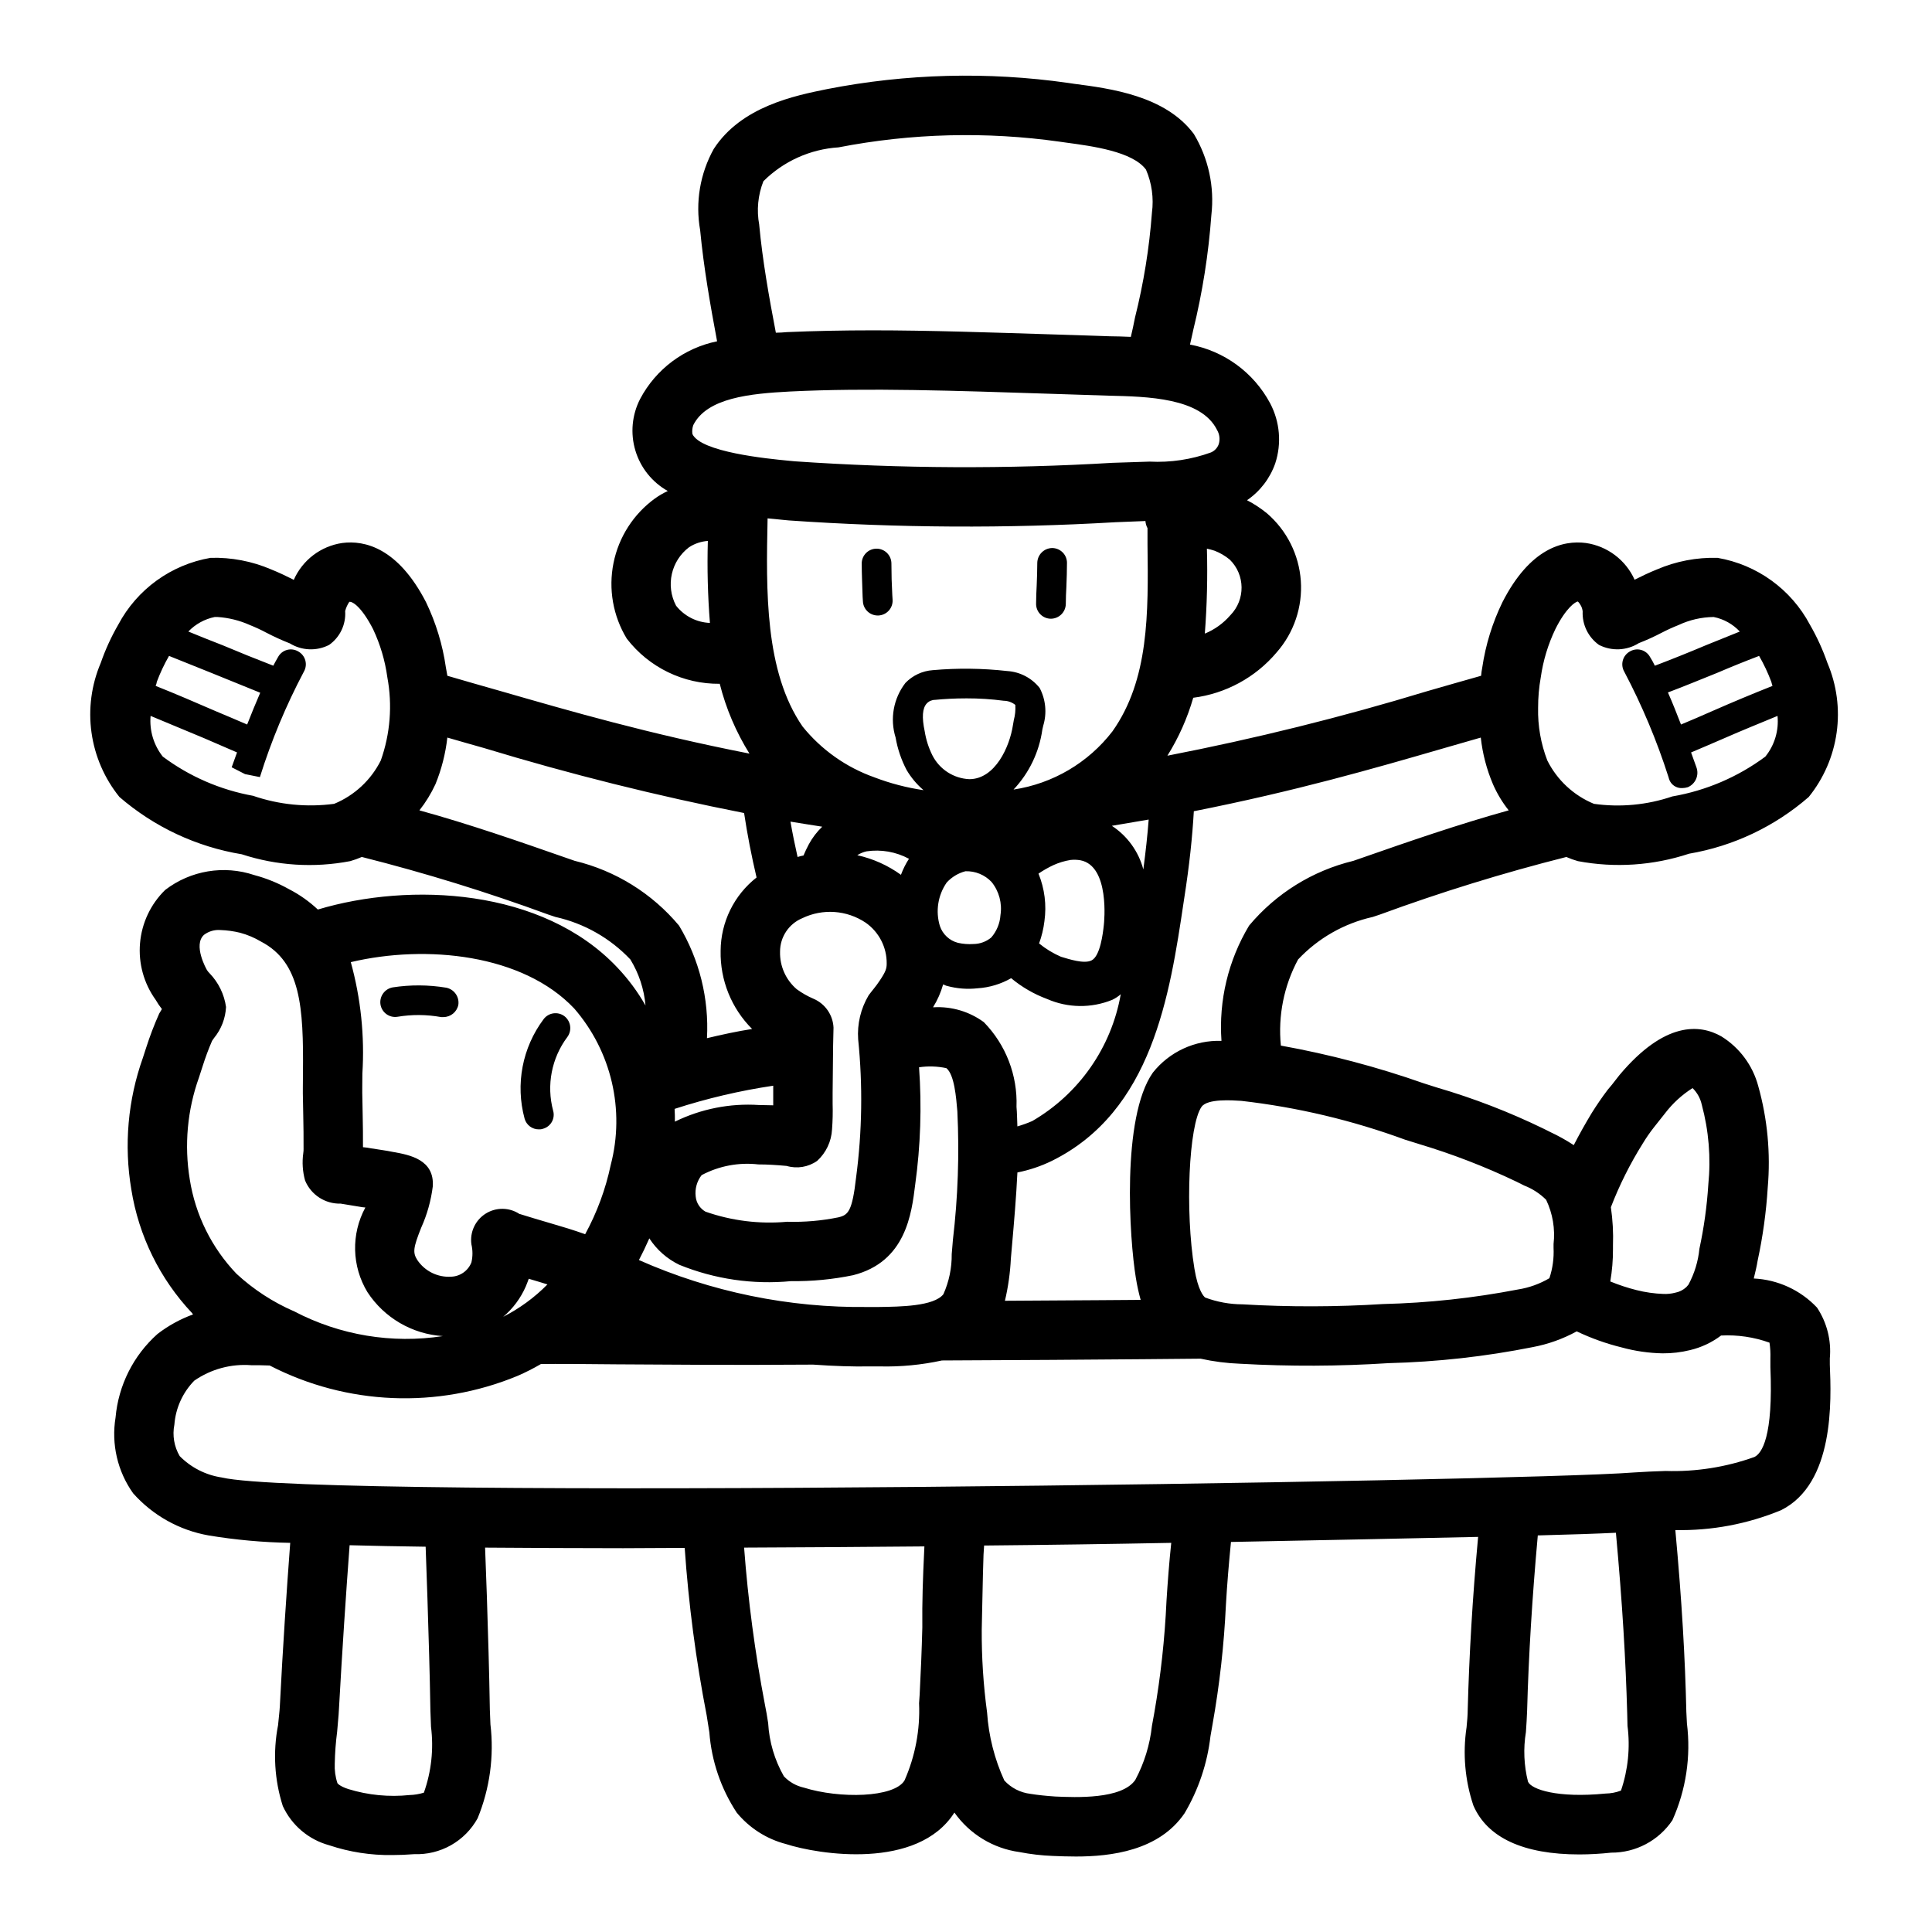 <?xml version="1.0" encoding="UTF-8"?>
<!-- Uploaded to: ICON Repo, www.iconrepo.com, Generator: ICON Repo Mixer Tools -->
<svg fill="#000000" width="800px" height="800px" version="1.1" viewBox="144 144 512 512" xmlns="http://www.w3.org/2000/svg">
 <g>
  <path d="m426.76 293.25c0 2.047-0.078 4.094-0.156 6.219-0.078 1.496-0.156 3.07-0.156 4.644-0.066 2.133-1.805 3.832-3.938 3.856h-0.078c-1.059-0.02-2.062-0.465-2.789-1.234-0.727-0.77-1.109-1.801-1.066-2.856 0-1.574 0.078-3.148 0.156-4.723 0.078-2.047 0.156-4.016 0.156-5.984 0.035-2.16 1.777-3.902 3.938-3.938h0.078c1.043 0.023 2.035 0.457 2.762 1.211 0.723 0.75 1.117 1.762 1.094 2.805z"/>
  <path d="m380.55 303.02c0.043 1.043-0.332 2.062-1.039 2.828-0.711 0.77-1.695 1.223-2.738 1.266h-0.16c-2.113 0-3.852-1.668-3.934-3.781l-0.078-1.258c-0.078-2.914-0.234-5.824-0.234-8.738h-0.004c0-2.172 1.762-3.934 3.938-3.934 1.043 0 2.043 0.414 2.781 1.152 0.738 0.738 1.152 1.738 1.152 2.781 0 2.832 0.078 5.59 0.234 8.344z"/>
  <path d="m628.92 503.99c0.438-4.742-0.758-9.492-3.387-13.461-4.379-4.648-10.391-7.414-16.766-7.715 0.395-1.652 0.789-3.227 1.023-4.723 1.379-6.379 2.273-12.852 2.676-19.367 0.789-9.051-0.062-18.172-2.519-26.922-1.461-5.465-4.953-10.168-9.762-13.145-5.668-3.227-14.957-4.094-27 10.234-0.629 0.867-1.34 1.652-1.969 2.519l-1.18 1.418c-1.496 1.969-2.832 3.938-4.172 6.062-1.812 2.992-3.387 5.824-4.801 8.582l-0.004-0.004c-1.988-1.301-4.066-2.461-6.219-3.465l-1.73-0.867c-9.121-4.438-18.602-8.098-28.34-10.941l-3.465-1.102c-12.332-4.34-24.996-7.684-37.863-10-0.785-7.894 0.805-15.844 4.566-22.828 5.312-5.644 12.195-9.566 19.758-11.258l1.891-0.629c16.199-5.949 32.703-11.047 49.438-15.27 0.996 0.434 2.019 0.805 3.07 1.102 9.82 1.848 19.949 1.168 29.441-1.969 11.754-2.004 22.727-7.207 31.723-15.035 3.969-4.914 6.527-10.812 7.398-17.066 0.875-6.25 0.031-12.625-2.438-18.438-1.227-3.523-2.781-6.922-4.644-10.152-4.977-9.379-14.02-15.922-24.484-17.715-5.512-0.152-10.992 0.895-16.059 3.07-1.969 0.789-3.938 1.73-5.824 2.676 0 0.047-0.035 0.082-0.078 0.082-2.348-5.25-7.219-8.934-12.91-9.762-6.062-0.789-14.801 1.34-22.121 15.664-2.664 5.465-4.469 11.305-5.356 17.316-0.141 0.73-0.246 1.465-0.312 2.207-4.723 1.34-9.445 2.676-14.328 4.094-22.621 6.879-45.586 12.578-68.801 17.082 2.984-4.777 5.289-9.941 6.848-15.352 8.625-1.098 16.52-5.394 22.121-12.043 4.574-5.215 6.875-12.043 6.387-18.965-0.484-6.918-3.723-13.355-8.984-17.879-1.633-1.332-3.402-2.492-5.273-3.461 3.469-2.371 6.09-5.793 7.477-9.762 1.727-5.266 1.242-11-1.336-15.902-4.348-8.156-12.172-13.891-21.254-15.586 0.316-1.258 0.551-2.519 0.867-3.856l-0.004-0.004c2.449-10 4.055-20.191 4.801-30.465 0.867-7.477-0.766-15.035-4.644-21.488-7.559-10.156-22.121-12.043-31.805-13.305l-1.574-0.234h0.004c-21.223-3.023-42.805-2.465-63.844 1.652-8.5 1.73-22.672 4.566-29.992 15.824v-0.004c-3.656 6.559-4.934 14.18-3.621 21.57 0.945 9.918 2.676 19.758 4.488 29.441-8.738 1.781-16.223 7.387-20.391 15.273-2.176 4.223-2.629 9.125-1.262 13.68 1.363 4.551 4.441 8.395 8.586 10.723-1.188 0.551-2.32 1.207-3.387 1.969-5.688 4.121-9.613 10.23-10.996 17.117-1.387 6.883-0.129 14.039 3.519 20.039 5.879 7.633 15.004 12.062 24.637 11.965 1.648 6.539 4.305 12.777 7.875 18.5-26.844-5.273-47.23-11.18-65.809-16.531-4.801-1.34-9.605-2.754-14.25-4.094-0.156-0.707-0.234-1.496-0.395-2.203v-0.004c-0.859-6.008-2.641-11.848-5.273-17.316-7.398-14.328-16.215-16.453-22.199-15.664-5.672 0.832-10.52 4.516-12.832 9.762-0.078 0-0.156 0-0.156-0.078-1.891-0.945-3.856-1.891-5.824-2.676l-0.004-0.004c-5.066-2.176-10.547-3.223-16.059-3.07-10.465 1.793-19.504 8.336-24.48 17.715-1.867 3.231-3.422 6.629-4.644 10.152-2.473 5.812-3.316 12.188-2.441 18.438 0.875 6.254 3.43 12.152 7.398 17.066 9.203 7.957 20.43 13.215 32.434 15.191 9.27 3.031 19.156 3.656 28.734 1.812 1.047-0.297 2.07-0.668 3.07-1.102 16.734 4.223 33.234 9.32 49.434 15.27l1.891 0.629c7.586 1.691 14.496 5.613 19.836 11.258 2.269 3.703 3.644 7.879 4.016 12.203-2.07-3.652-4.582-7.035-7.477-10.078-19.836-21.02-54.945-22.672-79.352-15.352v0.004c-2.305-2.164-4.898-3.992-7.715-5.434-2.875-1.609-5.945-2.852-9.129-3.699-8.039-2.699-16.891-1.227-23.617 3.938-3.84 3.746-6.203 8.75-6.664 14.094-0.465 5.344 1.008 10.68 4.144 15.031 0.488 0.855 1.039 1.672 1.652 2.441-0.234 0.473-0.551 0.867-0.707 1.18-1.32 2.953-2.477 5.973-3.465 9.055l-0.867 2.676c-3.981 11.172-5.039 23.176-3.07 34.871 1.953 12.316 7.578 23.758 16.141 32.828 0.059 0.117 0.137 0.223 0.234 0.312-3.398 1.234-6.582 2.988-9.445 5.195-6.379 5.695-10.348 13.605-11.102 22.121-1.156 7.043 0.512 14.258 4.644 20.074 5.215 5.875 12.262 9.816 19.996 11.18 7.156 1.188 14.395 1.844 21.648 1.969-0.945 12.594-1.969 27.789-2.754 43.297-0.078 1.574-0.316 3.227-0.473 5.039v-0.004c-1.387 7.129-0.953 14.492 1.258 21.414 2.356 5.109 6.852 8.914 12.281 10.391 5.402 1.809 11.07 2.688 16.766 2.598 1.812 0 3.777-0.078 5.746-0.234v-0.004c3.418 0.133 6.801-0.688 9.777-2.367 2.977-1.684 5.426-4.16 7.07-7.156 3.223-7.871 4.387-16.43 3.387-24.875l-0.156-3.856c-0.156-9.996-0.473-20.074-0.789-30.07-0.156-4.328-0.316-8.66-0.473-12.91 11.492 0.078 23.773 0.156 36.605 0.156 5.352 0 10.785-0.078 16.297-0.078l-0.004-0.004c1.031 14.906 2.977 29.734 5.828 44.398 0.234 1.418 0.473 2.914 0.707 4.488 0.574 7.582 3.066 14.898 7.242 21.254 3.363 4.094 7.938 7.016 13.066 8.344 8.5 2.754 34.875 7.008 44.633-8.344h0.004c4.047 5.727 10.289 9.516 17.238 10.469 2.91 0.566 5.856 0.91 8.816 1.023 1.73 0.078 3.856 0.156 6.141 0.156 9.211 0 22.043-1.496 28.812-11.492 3.684-6.242 6.019-13.188 6.848-20.387l0.551-3.148c1.863-10.461 3.047-21.031 3.543-31.648 0.316-5.512 0.789-11.098 1.34-16.688 24.875-0.473 47.391-0.945 65.496-1.34-1.496 16.215-2.363 31.25-2.754 45.738 0 1.496-0.156 3.148-0.316 4.801h-0.004c-1.027 6.922-0.406 13.988 1.812 20.625 3.699 8.582 13.305 12.988 28.102 12.988 2.816-0.008 5.625-0.168 8.426-0.473 6.5 0.035 12.586-3.188 16.215-8.578 3.617-8.039 4.949-16.918 3.856-25.664l-0.156-3.07c-0.316-14.168-1.18-29.285-2.914-48.176h0.004c9.602 0.195 19.145-1.602 28.023-5.273 14.168-7.086 13.305-29.125 12.91-38.574zm-15.508-179.32c0.078 0.395 0.234 0.789 0.316 1.102-5.352 2.125-10.629 4.328-15.824 6.613-2.832 1.258-5.59 2.441-8.422 3.621-1.102-2.832-2.203-5.668-3.465-8.5 4.41-1.652 8.738-3.465 13.066-5.195 3.672-1.574 7.375-3.07 11.098-4.488 1.262 2.191 2.34 4.481 3.231 6.848zm-61.086-1.18h-0.004c0.629-4.426 1.93-8.727 3.859-12.754 2.832-5.668 5.352-7.32 5.984-7.32 0.695 0.699 1.141 1.613 1.258 2.598-0.16 3.508 1.469 6.856 4.328 8.895 3.356 1.711 7.363 1.531 10.551-0.473 2.07-0.805 4.094-1.727 6.059-2.754 1.461-0.762 2.957-1.445 4.488-2.047 2.91-1.367 6.078-2.09 9.289-2.125 2.656 0.527 5.082 1.875 6.93 3.856-2.992 1.18-5.984 2.441-8.973 3.621-4.488 1.891-8.973 3.699-13.539 5.434h-0.004c-0.371-0.789-0.793-1.551-1.258-2.285-0.496-0.926-1.348-1.609-2.359-1.895-1.012-0.281-2.094-0.137-2.996 0.398-0.914 0.504-1.59 1.355-1.871 2.363-0.281 1.008-0.148 2.086 0.375 2.992 4.723 8.953 8.648 18.305 11.73 27.945l0.156 0.551c0.496 1.473 1.91 2.438 3.465 2.359 0.508-0.008 1.012-0.086 1.496-0.234 2.043-0.871 3.047-3.188 2.281-5.273-0.473-1.258-0.945-2.598-1.418-3.938 2.992-1.258 5.902-2.519 8.816-3.777 4.644-2.047 9.367-3.938 14.09-5.902l0.004-0.004c0.379 3.879-0.781 7.754-3.227 10.785-7.273 5.398-15.715 9.016-24.641 10.551-6.68 2.273-13.797 2.945-20.781 1.965-5.371-2.215-9.758-6.297-12.359-11.492-1.715-4.441-2.543-9.172-2.441-13.934-0.004-2.719 0.23-5.43 0.707-8.105zm-366.76 1.18c0.887-2.367 1.969-4.656 3.227-6.848 3.699 1.496 7.477 2.992 11.18 4.488 4.328 1.73 8.66 3.543 12.988 5.273-1.18 2.754-2.363 5.59-3.465 8.422-2.754-1.18-5.512-2.363-8.344-3.543-5.273-2.281-10.547-4.566-15.902-6.691 0.152-0.352 0.258-0.723 0.316-1.102zm59.355 20.859h-0.004c-2.602 5.195-6.988 9.277-12.355 11.492-7.234 0.973-14.594 0.246-21.492-2.125-8.676-1.566-16.867-5.121-23.93-10.391-2.414-3.051-3.57-6.91-3.231-10.785l14.168 5.902 8.738 3.777c-0.473 1.34-0.945 2.676-1.418 3.938l3.543 1.812 3.938 0.789c3.023-9.652 6.926-19.008 11.652-27.945 0.523-0.906 0.66-1.984 0.379-2.992-0.281-1.008-0.957-1.859-1.875-2.363-0.902-0.535-1.984-0.68-2.996-0.398-1.012 0.285-1.863 0.969-2.356 1.895-0.395 0.707-0.867 1.496-1.258 2.281-4.488-1.73-8.973-3.543-13.461-5.434-2.992-1.18-6.062-2.363-9.055-3.621v0.004c1.887-1.969 4.332-3.316 7.004-3.856h0.711c2.961 0.191 5.867 0.91 8.578 2.125 1.508 0.602 2.977 1.285 4.41 2.047 2.019 1.051 4.098 2 6.219 2.832 3.156 1.938 7.098 2.09 10.391 0.395 2.887-2.043 4.5-5.445 4.25-8.973 0.227-0.871 0.598-1.699 1.102-2.441 0.945-0.156 3.387 1.574 6.297 7.242 1.902 4.035 3.176 8.336 3.781 12.754 1.371 7.371 0.773 14.973-1.734 22.039zm325.98 118.39c2.266-5.871 5.086-11.512 8.426-16.844 0.906-1.504 1.902-2.949 2.992-4.332l2.992-3.777h-0.004c2.008-2.613 4.461-4.852 7.242-6.613 1.227 1.203 2.074 2.734 2.441 4.41 1.859 6.894 2.445 14.07 1.73 21.176-0.359 5.719-1.152 11.402-2.359 17.004-0.328 3.336-1.32 6.574-2.914 9.523-0.234 0.234-0.395 0.473-0.551 0.629-0.836 0.773-1.871 1.293-2.992 1.496-1 0.254-2.035 0.359-3.07 0.316-2.414-0.086-4.816-0.43-7.16-1.023-2.363-0.594-4.676-1.359-6.93-2.285 0.488-2.832 0.727-5.703 0.711-8.578v-0.945c0.121-3.394-0.062-6.793-0.555-10.156zm-54.473-17.871 3.543 1.102v0.004c8.879 2.656 17.539 5.996 25.898 9.996l2.047 1.023c2.184 0.844 4.164 2.129 5.824 3.781 1.746 3.644 2.426 7.711 1.969 11.727v1.023c0.133 2.723-0.242 5.445-1.102 8.031-2.566 1.516-5.398 2.531-8.344 2.992-11.785 2.273-23.742 3.566-35.738 3.856-12.398 0.777-24.836 0.805-37.238 0.078-3.387-0.008-6.746-0.621-9.918-1.809-0.395-0.316-1.891-1.891-2.832-7.637-2.519-15.273-1.496-38.102 1.891-42.902 1.574-2.203 8.109-1.73 10.547-1.574 14.844 1.695 29.43 5.156 43.453 10.312zm-58.727-63.133 0.156-1.023c1.34-8.582 2.125-15.98 2.519-22.906 27-5.352 47.469-11.258 66.203-16.688 3.305-0.945 6.613-1.891 9.84-2.832l0.004-0.004c0.465 4.258 1.551 8.422 3.227 12.359 1.082 2.481 2.484 4.812 4.172 6.93-13.305 3.699-26.293 8.188-39.359 12.754l-1.812 0.629c-10.809 2.613-20.492 8.629-27.629 17.16-5.519 9.188-8.074 19.852-7.32 30.543-7.055-0.227-13.797 2.898-18.188 8.422-8.344 11.887-6.219 44.082-4.488 54.473l0.004 0.004c0.309 1.938 0.73 3.856 1.258 5.746-6.535 0.078-14.562 0.078-23.457 0.156l-12.516 0.078c0.867-3.668 1.391-7.41 1.574-11.176l0.316-3.621c0.551-6.297 1.102-12.676 1.418-19.207h-0.004c3.164-0.621 6.234-1.652 9.133-3.07 26.605-13.148 31.25-43.926 34.949-68.723zm-86.277 36.527c1.238 12.184 1.055 24.469-0.551 36.605-1.023 8.895-2.047 9.918-4.644 10.547v0.004c-4.477 0.914-9.047 1.312-13.617 1.18-7.324 0.664-14.707-0.25-21.648-2.676-1.469-0.836-2.441-2.332-2.598-4.016-0.246-2.023 0.32-4.062 1.574-5.668 4.609-2.445 9.852-3.434 15.035-2.836 2.441 0 4.801 0.156 7.477 0.395h0.004c2.766 0.816 5.75 0.324 8.105-1.336 2.359-2.156 3.773-5.156 3.938-8.348 0.172-2.25 0.223-4.512 0.156-6.769v-2.914l0.078-7.793c0-3.148 0.078-6.141 0.156-9.445h0.004c-0.137-3.391-2.223-6.398-5.356-7.715-1.559-0.668-3.039-1.516-4.406-2.516-2.887-2.477-4.504-6.121-4.41-9.922-0.016-3.887 2.316-7.398 5.906-8.895 5.402-2.602 11.781-2.152 16.766 1.18 3.547 2.473 5.641 6.543 5.59 10.863 0 1.258-0.234 2.125-1.891 4.566-0.867 1.34-2.047 2.676-2.914 3.856l0.004 0.004c-2.082 3.512-3.047 7.574-2.758 11.648zm-48.57 21.805c0-1.18 0-2.281-0.078-3.387v0.004c8.527-2.766 17.27-4.82 26.137-6.141v5.195c-1.258 0-2.519-0.078-3.777-0.078h-0.004c-7.684-0.5-15.363 1.02-22.277 4.406zm30.621-79.508c2.676 0.473 5.59 0.867 8.422 1.34h0.004c-1.414 1.359-2.609 2.926-3.543 4.644-0.551 1.023-1.023 2.047-1.418 2.992-0.531 0.094-1.059 0.227-1.574 0.395-0.707-3.148-1.336-6.219-1.887-9.367zm17.711 8.895 0.004 0.004c0.746-0.48 1.574-0.828 2.441-1.023 3.863-0.574 7.812 0.117 11.254 1.969-0.863 1.332-1.574 2.758-2.125 4.25-3.461-2.504-7.398-4.269-11.57-5.195zm4.566-20.625 0.004 0.004c-7.473-2.637-14.07-7.297-19.051-13.461-10.078-14.562-9.684-36.133-9.289-55.105v-0.078c1.418 0.156 2.754 0.234 4.016 0.395l1.652 0.156c28.797 1.996 57.695 2.156 86.512 0.473l7.949-0.316h0.004c0.051 0.664 0.238 1.305 0.551 1.891v4.25c0.234 18.422 0.395 35.895-9.289 49.594-6.418 8.336-15.812 13.863-26.215 15.43 4.133-4.379 6.801-9.938 7.637-15.902l0.234-1.023c1.008-3.324 0.672-6.918-0.945-9.996-2.094-2.644-5.211-4.273-8.578-4.488-6.562-0.738-13.184-0.816-19.758-0.234-2.75 0.195-5.328 1.402-7.242 3.383-3.18 4.117-4.148 9.523-2.598 14.484 0.516 2.996 1.5 5.891 2.91 8.582 1.191 2.019 2.707 3.828 4.488 5.352-4.441-0.652-8.797-1.785-12.988-3.383zm72.66 11.18c-0.316 4.172-0.789 8.422-1.418 13.227h0.004c-1.258-4.754-4.231-8.879-8.348-11.57 3.309-0.551 6.613-1.102 9.762-1.656zm-29.207 14.328h0.004c1.273-0.867 2.617-1.633 4.016-2.281 1.43-0.641 2.938-1.09 4.484-1.34 0.867-0.094 1.742-0.066 2.598 0.078 7.871 1.496 6.297 16.531 6.219 17.16-0.234 2.203-0.945 8.188-3.227 9.367-1.969 1.023-5.984-0.316-8.109-0.945v0.004c-2.094-0.906-4.055-2.098-5.824-3.543 0.703-1.906 1.176-3.887 1.418-5.902 0.598-4.266 0.055-8.613-1.574-12.598zm-29.598-45.105h0.004c0.57-0.605 1.367-0.945 2.203-0.945 2.363-0.234 5.117-0.395 8.344-0.395 3.289-0.008 6.578 0.203 9.84 0.633 1.117 0.012 2.199 0.398 3.07 1.102 0.09 1.348-0.043 2.707-0.395 4.012l-0.234 1.34c-0.867 5.746-4.723 14.328-11.57 14.328h-0.004c-4.148-0.195-7.875-2.598-9.762-6.297-1.008-2.008-1.695-4.16-2.047-6.379-0.785-3.699-0.629-6.141 0.555-7.398zm19.523 56.129c-0.148 2.18-1.008 4.25-2.438 5.902-1.328 1.105-2.996 1.719-4.727 1.73-1.371 0.094-2.75-0.012-4.09-0.312-2.262-0.582-4.07-2.273-4.805-4.488-1.18-3.906-0.512-8.137 1.812-11.492 1.332-1.453 3.051-2.492 4.957-2.992 2.609-0.094 5.133 0.938 6.93 2.832 2.004 2.473 2.859 5.676 2.359 8.82zm-15.191 18.344c0.316 0.078 0.629 0.316 1.023 0.395v-0.004c2.637 0.719 5.391 0.934 8.109 0.629 3.129-0.199 6.172-1.113 8.895-2.676 2.836 2.363 6.059 4.227 9.523 5.512 5.481 2.402 11.699 2.484 17.242 0.234 0.828-0.387 1.598-0.891 2.281-1.496-2.484 14.113-11.066 26.414-23.457 33.613-1.281 0.555-2.598 1.027-3.938 1.418-0.078-1.73-0.078-3.465-0.234-5.195 0.309-8.348-2.824-16.461-8.66-22.438-3.844-2.816-8.547-4.207-13.305-3.934h-0.156c1.172-1.887 2.074-3.926 2.676-6.062zm76.121-97.852c-1.84 2.137-4.16 3.809-6.769 4.879 0.574-7.488 0.758-15.004 0.551-22.512 0.691 0.145 1.375 0.328 2.047 0.551 1.457 0.562 2.812 1.359 4.016 2.359 4.102 4.023 4.172 10.609 0.156 14.723zm-123.75-115.01c5.332-5.305 12.41-8.492 19.914-8.973 19.332-3.75 39.152-4.254 58.648-1.496l1.652 0.234c7.008 0.945 17.633 2.363 21.176 7.164 1.547 3.594 2.09 7.539 1.574 11.414-0.699 9.375-2.199 18.672-4.488 27.789-0.316 1.73-0.707 3.387-1.102 5.117-1.969-0.078-3.856-0.156-5.512-0.156l-14.484-0.473c-17.555-0.551-33.457-1.102-48.414-1.102-7.871 0-15.43 0.156-22.75 0.473-0.867 0.078-1.891 0.156-2.914 0.156-1.812-9.445-3.543-19.207-4.41-28.574l0.008-0.004c-0.734-3.883-0.352-7.894 1.102-11.57zm-23.145 112.49c-2.805-5.32-1.336-11.887 3.465-15.508 1.488-0.961 3.191-1.527 4.957-1.652-0.207 7.246-0.023 14.5 0.551 21.727-3.516-0.137-6.793-1.805-8.973-4.566zm4.328-45.5c-0.113-0.797-0.031-1.605 0.238-2.363 3.621-7.242 15.113-8.344 25.586-8.895 20.703-1.023 43.531-0.234 69.902 0.629l14.562 0.473c10.312 0.234 24.48 0.551 28.734 9.055h-0.004c0.684 1.137 0.855 2.508 0.473 3.777-0.344 0.988-1.086 1.789-2.047 2.203-5.215 1.895-10.754 2.723-16.293 2.441l-9.684 0.316v-0.004c-28.082 1.676-56.242 1.543-84.309-0.391l-1.652-0.156c-5.746-0.555-23.301-2.285-25.508-7.086zm-31.172 113.12-1.812-0.629c-13.066-4.566-25.977-9.055-39.359-12.754 1.684-2.137 3.109-4.461 4.25-6.93 1.613-3.953 2.672-8.113 3.152-12.359 3.305 0.945 6.535 1.891 9.918 2.832v0.004c22.605 6.863 45.543 12.594 68.723 17.16 0.867 5.746 1.969 11.414 3.305 17.082-5.977 4.688-9.488 11.848-9.523 19.445-0.156 7.75 2.856 15.227 8.344 20.703-4.016 0.629-8.031 1.496-11.965 2.441 0.57-10.461-2.008-20.855-7.402-29.836-7.133-8.531-16.82-14.547-27.629-17.16zm19.758 100.05v-0.004c1.957 3.023 4.707 5.445 7.953 7.008 9.371 3.809 19.527 5.293 29.598 4.328 5.523 0.074 11.039-0.457 16.453-1.574 14.012-3.543 15.508-16.375 16.453-24.008 1.422-10.301 1.766-20.723 1.023-31.094 2.406-0.355 4.859-0.277 7.242 0.234 2.125 1.73 2.598 7.793 2.914 11.492h-0.004c0.547 11.352 0.152 22.723-1.18 34.008l-0.316 3.777c0.043 3.66-0.711 7.285-2.203 10.629-2.519 3.227-11.57 3.305-17.004 3.387h-2.992c-20.891 0.266-41.59-3.977-60.691-12.441 0.945-1.809 1.891-3.777 2.754-5.746zm-19.918-60.93 0.004-0.004c9.875 11.383 13.5 26.906 9.68 41.488-1.352 6.41-3.633 12.586-6.769 18.34-3.07-1.102-6.219-2.047-9.211-2.914l-4.25-1.258c-1.34-0.395-2.519-0.789-3.856-1.18 0 0.078 0 0.078-0.078 0-2.711-1.797-6.223-1.836-8.973-0.105s-4.231 4.914-3.781 8.133c0.371 1.582 0.371 3.223 0 4.805-0.875 2.211-2.977 3.691-5.352 3.777-3.562 0.23-6.981-1.449-8.977-4.41-1.258-1.969-1.102-3.227 1.023-8.582v0.004c1.566-3.473 2.598-7.164 3.07-10.941 0.473-7.086-6.062-8.344-10.547-9.133-1.891-0.395-3.856-0.629-5.746-0.945-0.73-0.148-1.465-0.254-2.207-0.312 0-2.914 0-5.746-0.078-8.582l-0.078-4.172c-0.078-2.203 0-4.488 0-6.769 0.621-9.941-0.418-19.918-3.07-29.52 19.996-4.727 45.578-2.125 59.199 12.277zm-7.086 73.133 0.004-0.004c-3.422 3.473-7.383 6.371-11.73 8.582 2.586-2.18 4.633-4.93 5.984-8.031 0.316-0.707 0.551-1.418 0.789-2.047l1.34 0.395c1.254 0.395 2.438 0.707 3.617 1.102zm-94.777-27.793c-1.504-9.086-0.664-18.406 2.441-27.078l0.945-2.914c0.723-2.297 1.562-4.559 2.519-6.769l0.551-0.789c1.895-2.32 2.996-5.191 3.148-8.184-0.477-3.348-1.988-6.457-4.328-8.898-0.27-0.258-0.508-0.551-0.711-0.863-0.156-0.234-3.777-6.691-0.789-9.367h0.004c1.238-0.938 2.781-1.383 4.328-1.262 1.754 0.059 3.492 0.297 5.195 0.711 1.965 0.523 3.844 1.32 5.59 2.359 10.547 5.512 11.258 17.398 11.098 34.793 0 2.441-0.078 4.879 0 7.164l0.078 4.25c0.078 2.832 0.078 5.746 0.078 8.582h0.004c0.012 0.422-0.016 0.844-0.078 1.262-0.34 2.418-0.18 4.883 0.473 7.242 1.566 3.809 5.324 6.254 9.445 6.141l5.746 0.945c0.234 0 0.551 0.078 0.789 0.078-3.816 7.043-3.606 15.582 0.551 22.434 4.453 6.816 11.863 11.133 19.992 11.648-13.48 2.074-27.27-0.215-39.359-6.531-5.644-2.441-10.836-5.82-15.352-10-6.562-6.863-10.875-15.57-12.359-24.953zm62.031 162.48h0.004c-1.227 0.379-2.5 0.594-3.781 0.629-5.457 0.57-10.973 0.035-16.215-1.574-2.441-0.789-2.914-1.574-2.914-1.574-0.555-1.676-0.793-3.434-0.707-5.195 0.051-2.816 0.262-5.629 0.629-8.426 0.156-2.125 0.395-4.094 0.473-5.902 0.867-15.664 1.891-30.938 2.832-43.531 6.141 0.156 12.91 0.316 20.152 0.395 0.156 4.566 0.316 9.133 0.473 13.617 0.316 9.996 0.629 19.918 0.789 29.914 0.078 1.34 0.078 2.676 0.156 4.172 0.746 5.891 0.102 11.879-1.887 17.477zm132.57-63.605c-0.316 6.535-0.551 13.145-0.473 19.836-0.156 5.984-0.395 11.887-0.707 17.789l-0.156 2.281v0.004c0.305 7.027-1.016 14.031-3.859 20.465-2.754 4.566-17.16 4.879-26.688 1.891-2.016-0.453-3.852-1.492-5.273-2.992-2.465-4.309-3.891-9.133-4.172-14.09-0.234-1.652-0.551-3.387-0.867-4.961-2.625-13.738-4.465-27.613-5.508-41.562 15.664-0.078 31.723-0.156 47.781-0.316 0 0.551-0.078 1.105-0.078 1.656zm64.234 12.832v-0.004c-0.449 9.926-1.527 19.812-3.227 29.602l-0.629 3.465v-0.004c-0.539 5.016-2.035 9.879-4.41 14.328-3.543 5.195-15.824 4.644-21.176 4.41-2.441-0.156-4.644-0.395-6.613-0.707l0.004-0.004c-2.66-0.309-5.121-1.566-6.93-3.543-2.598-5.68-4.144-11.789-4.566-18.023-0.984-7.281-1.457-14.621-1.414-21.965 0.078-4.879 0.234-9.684 0.316-14.562l0.156-5.273c0.078-0.789 0.078-1.574 0.156-2.441 16.848-0.156 33.535-0.395 49.594-0.707-0.551 5.195-0.945 10.391-1.262 15.426zm120.44 50.223h0.004c-1.309 0.5-2.695 0.766-4.094 0.785-12.754 1.258-19.68-1.102-20.547-3.148-1.082-4.297-1.27-8.773-0.551-13.145 0.156-1.969 0.234-3.856 0.316-5.59 0.395-14.641 1.34-29.992 2.832-46.523 8.973-0.234 15.98-0.473 20.703-0.707 1.73 18.895 2.598 33.852 2.992 47.863l0.078 3.305v-0.004c0.742 5.777 0.152 11.648-1.73 17.164zm35.344-88.402h0.004c-7.543 2.699-15.527 3.953-23.539 3.699-2.914 0.078-5.746 0.234-8.344 0.395-31.016 2.441-348.73 7.32-374.23 1.34v-0.004c-4.242-0.625-8.168-2.617-11.18-5.668-1.48-2.512-1.984-5.484-1.414-8.344 0.336-4.383 2.203-8.508 5.273-11.652 4.414-3.062 9.754-4.508 15.113-4.094 1.574 0 3.148 0 4.879 0.078v0.004c20.414 10.527 44.43 11.535 65.656 2.754 2.133-0.922 4.211-1.977 6.219-3.148 4.41-0.078 11.258 0 20.074 0.078 13.066 0.078 30.543 0.234 51.324 0.078h0.789c5.59 0.395 10.629 0.551 14.801 0.473h2.832-0.004c5.527 0.133 11.051-0.395 16.453-1.574l29.285-0.156c18.812-0.156 33.77-0.234 39.047-0.316h0.234c3.441 0.762 6.945 1.207 10.469 1.34 13.113 0.734 26.258 0.684 39.359-0.16 12.828-0.32 25.602-1.742 38.18-4.25 4.082-0.77 8.012-2.176 11.652-4.172 3.809 1.816 7.789 3.242 11.887 4.25 3.543 0.977 7.191 1.504 10.863 1.574 2.465 0.02 4.926-0.273 7.32-0.863 2.969-0.707 5.754-2.019 8.188-3.859 4.359-0.227 8.723 0.414 12.832 1.891 0.207 1.379 0.285 2.777 0.234 4.172v2.281c0.789 18.578-2.281 22.91-4.25 23.855z"/>
  <path d="m265.46 410.31c-0.383 1.871-2.023 3.215-3.934 3.227h-0.633c-3.824-0.695-7.738-0.723-11.57-0.078-2.125 0.332-4.125-1.105-4.488-3.231-0.344-2.144 1.09-4.172 3.231-4.562 4.695-0.723 9.477-0.695 14.168 0.078 2.125 0.414 3.547 2.426 3.227 4.566z"/>
  <path d="m294.36 418.81c-4.188 5.586-5.578 12.781-3.777 19.523 0.289 0.992 0.168 2.059-0.332 2.961-0.504 0.902-1.348 1.566-2.344 1.84-0.355 0.129-0.73 0.184-1.105 0.156-1.754 0.023-3.305-1.141-3.777-2.832-2.473-9.098-0.613-18.828 5.039-26.371 1.305-1.738 3.769-2.094 5.512-0.789 1.711 1.32 2.059 3.766 0.785 5.512z"/>
 </g>
</svg>